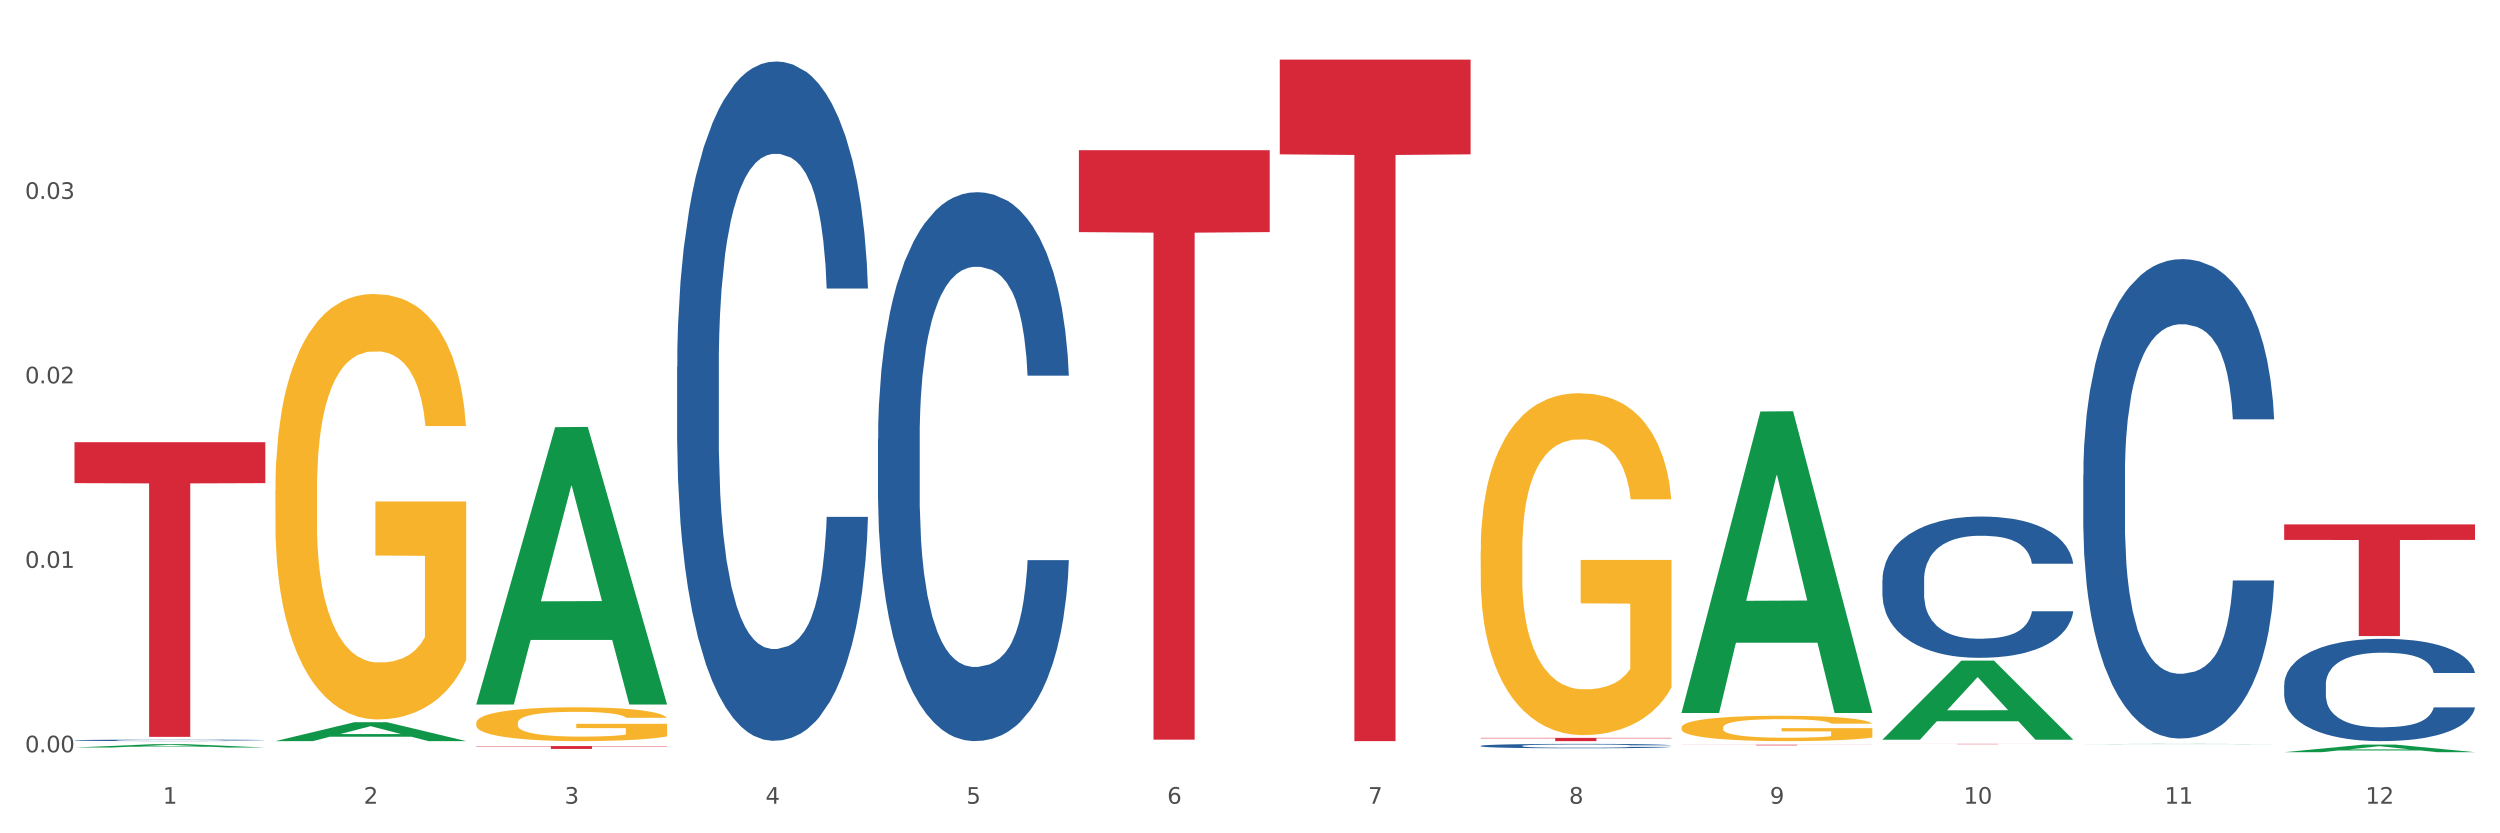 <?xml version="1.0" encoding="utf-8" standalone="no"?>
<!DOCTYPE svg PUBLIC "-//W3C//DTD SVG 1.1//EN"
  "http://www.w3.org/Graphics/SVG/1.1/DTD/svg11.dtd">
<svg xmlns:xlink="http://www.w3.org/1999/xlink" width="1080pt" height="360pt" viewBox="0 0 1080 360" xmlns="http://www.w3.org/2000/svg" version="1.1">
 <rect x="0" y="0" width="1080" height="360" fill="#333333" stroke="none"/>
 <defs>
  <style type="text/css">*{stroke-linejoin: round; stroke-linecap: butt}</style>
 </defs>
 <g id="figure_1">
  <g id="patch_1">
   <path d="M 0 360 
L 1080 360 
L 1080 0 
L 0 0 
z
" style="fill: #ffffff; stroke: #ffffff; stroke-linejoin: miter"/>
  </g>
  <g id="axes_1">
   <g id="matplotlib.axis_1">
    <g id="xtick_1">
     <g id="text_1">
      <!-- 1 -->
      <g style="fill: #4d4d4d" transform="translate(70.342 347.204) scale(0.096 -0.096)">
       <defs>
        <path id="DejaVuSans-31" d="M 794 531 
L 1825 531 
L 1825 4091 
L 703 3866 
L 703 4441 
L 1819 4666 
L 2450 4666 
L 2450 531 
L 3481 531 
L 3481 0 
L 794 0 
L 794 531 
z
" transform="scale(0.016)"/>
       </defs>
       <use xlink:href="#DejaVuSans-31"/>
      </g>
     </g>
    </g>
    <g id="xtick_2">
     <g id="text_2">
      <!-- 2 -->
      <g style="fill: #4d4d4d" transform="translate(157.122 347.204) scale(0.096 -0.096)">
       <defs>
        <path id="DejaVuSans-32" d="M 1228 531 
L 3431 531 
L 3431 0 
L 469 0 
L 469 531 
Q 828 903 1448 1529 
Q 2069 2156 2228 2338 
Q 2531 2678 2651 2914 
Q 2772 3150 2772 3378 
Q 2772 3750 2511 3984 
Q 2250 4219 1831 4219 
Q 1534 4219 1204 4116 
Q 875 4013 500 3803 
L 500 4441 
Q 881 4594 1212 4672 
Q 1544 4750 1819 4750 
Q 2544 4750 2975 4387 
Q 3406 4025 3406 3419 
Q 3406 3131 3298 2873 
Q 3191 2616 2906 2266 
Q 2828 2175 2409 1742 
Q 1991 1309 1228 531 
z
" transform="scale(0.016)"/>
       </defs>
       <use xlink:href="#DejaVuSans-32"/>
      </g>
     </g>
    </g>
    <g id="xtick_3">
     <g id="text_3">
      <!-- 3 -->
      <g style="fill: #4d4d4d" transform="translate(243.902 347.204) scale(0.096 -0.096)">
       <defs>
        <path id="DejaVuSans-33" d="M 2597 2516 
Q 3050 2419 3304 2112 
Q 3559 1806 3559 1356 
Q 3559 666 3084 287 
Q 2609 -91 1734 -91 
Q 1441 -91 1130 -33 
Q 819 25 488 141 
L 488 750 
Q 750 597 1062 519 
Q 1375 441 1716 441 
Q 2309 441 2620 675 
Q 2931 909 2931 1356 
Q 2931 1769 2642 2001 
Q 2353 2234 1838 2234 
L 1294 2234 
L 1294 2753 
L 1863 2753 
Q 2328 2753 2575 2939 
Q 2822 3125 2822 3475 
Q 2822 3834 2567 4026 
Q 2313 4219 1838 4219 
Q 1578 4219 1281 4162 
Q 984 4106 628 3988 
L 628 4550 
Q 988 4650 1302 4700 
Q 1616 4750 1894 4750 
Q 2613 4750 3031 4423 
Q 3450 4097 3450 3541 
Q 3450 3153 3228 2886 
Q 3006 2619 2597 2516 
z
" transform="scale(0.016)"/>
       </defs>
       <use xlink:href="#DejaVuSans-33"/>
      </g>
     </g>
    </g>
    <g id="xtick_4">
     <g id="text_4">
      <!-- 4 -->
      <g style="fill: #4d4d4d" transform="translate(330.683 347.204) scale(0.096 -0.096)">
       <defs>
        <path id="DejaVuSans-34" d="M 2419 4116 
L 825 1625 
L 2419 1625 
L 2419 4116 
z
M 2253 4666 
L 3047 4666 
L 3047 1625 
L 3713 1625 
L 3713 1100 
L 3047 1100 
L 3047 0 
L 2419 0 
L 2419 1100 
L 313 1100 
L 313 1709 
L 2253 4666 
z
" transform="scale(0.016)"/>
       </defs>
       <use xlink:href="#DejaVuSans-34"/>
      </g>
     </g>
    </g>
    <g id="xtick_5">
     <g id="text_5">
      <!-- 5 -->
      <g style="fill: #4d4d4d" transform="translate(417.463 347.204) scale(0.096 -0.096)">
       <defs>
        <path id="DejaVuSans-35" d="M 691 4666 
L 3169 4666 
L 3169 4134 
L 1269 4134 
L 1269 2991 
Q 1406 3038 1543 3061 
Q 1681 3084 1819 3084 
Q 2600 3084 3056 2656 
Q 3513 2228 3513 1497 
Q 3513 744 3044 326 
Q 2575 -91 1722 -91 
Q 1428 -91 1123 -41 
Q 819 9 494 109 
L 494 744 
Q 775 591 1075 516 
Q 1375 441 1709 441 
Q 2250 441 2565 725 
Q 2881 1009 2881 1497 
Q 2881 1984 2565 2268 
Q 2250 2553 1709 2553 
Q 1456 2553 1204 2497 
Q 953 2441 691 2322 
L 691 4666 
z
" transform="scale(0.016)"/>
       </defs>
       <use xlink:href="#DejaVuSans-35"/>
      </g>
     </g>
    </g>
    <g id="xtick_6">
     <g id="text_6">
      <!-- 6 -->
      <g style="fill: #4d4d4d" transform="translate(504.243 347.204) scale(0.096 -0.096)">
       <defs>
        <path id="DejaVuSans-36" d="M 2113 2584 
Q 1688 2584 1439 2293 
Q 1191 2003 1191 1497 
Q 1191 994 1439 701 
Q 1688 409 2113 409 
Q 2538 409 2786 701 
Q 3034 994 3034 1497 
Q 3034 2003 2786 2293 
Q 2538 2584 2113 2584 
z
M 3366 4563 
L 3366 3988 
Q 3128 4100 2886 4159 
Q 2644 4219 2406 4219 
Q 1781 4219 1451 3797 
Q 1122 3375 1075 2522 
Q 1259 2794 1537 2939 
Q 1816 3084 2150 3084 
Q 2853 3084 3261 2657 
Q 3669 2231 3669 1497 
Q 3669 778 3244 343 
Q 2819 -91 2113 -91 
Q 1303 -91 875 529 
Q 447 1150 447 2328 
Q 447 3434 972 4092 
Q 1497 4750 2381 4750 
Q 2619 4750 2861 4703 
Q 3103 4656 3366 4563 
z
" transform="scale(0.016)"/>
       </defs>
       <use xlink:href="#DejaVuSans-36"/>
      </g>
     </g>
    </g>
    <g id="xtick_7">
     <g id="text_7">
      <!-- 7 -->
      <g style="fill: #4d4d4d" transform="translate(591.024 347.204) scale(0.096 -0.096)">
       <defs>
        <path id="DejaVuSans-37" d="M 525 4666 
L 3525 4666 
L 3525 4397 
L 1831 0 
L 1172 0 
L 2766 4134 
L 525 4134 
L 525 4666 
z
" transform="scale(0.016)"/>
       </defs>
       <use xlink:href="#DejaVuSans-37"/>
      </g>
     </g>
    </g>
    <g id="xtick_8">
     <g id="text_8">
      <!-- 8 -->
      <g style="fill: #4d4d4d" transform="translate(677.804 347.204) scale(0.096 -0.096)">
       <defs>
        <path id="DejaVuSans-38" d="M 2034 2216 
Q 1584 2216 1326 1975 
Q 1069 1734 1069 1313 
Q 1069 891 1326 650 
Q 1584 409 2034 409 
Q 2484 409 2743 651 
Q 3003 894 3003 1313 
Q 3003 1734 2745 1975 
Q 2488 2216 2034 2216 
z
M 1403 2484 
Q 997 2584 770 2862 
Q 544 3141 544 3541 
Q 544 4100 942 4425 
Q 1341 4750 2034 4750 
Q 2731 4750 3128 4425 
Q 3525 4100 3525 3541 
Q 3525 3141 3298 2862 
Q 3072 2584 2669 2484 
Q 3125 2378 3379 2068 
Q 3634 1759 3634 1313 
Q 3634 634 3220 271 
Q 2806 -91 2034 -91 
Q 1263 -91 848 271 
Q 434 634 434 1313 
Q 434 1759 690 2068 
Q 947 2378 1403 2484 
z
M 1172 3481 
Q 1172 3119 1398 2916 
Q 1625 2713 2034 2713 
Q 2441 2713 2670 2916 
Q 2900 3119 2900 3481 
Q 2900 3844 2670 4047 
Q 2441 4250 2034 4250 
Q 1625 4250 1398 4047 
Q 1172 3844 1172 3481 
z
" transform="scale(0.016)"/>
       </defs>
       <use xlink:href="#DejaVuSans-38"/>
      </g>
     </g>
    </g>
    <g id="xtick_9">
     <g id="text_9">
      <!-- 9 -->
      <g style="fill: #4d4d4d" transform="translate(764.584 347.204) scale(0.096 -0.096)">
       <defs>
        <path id="DejaVuSans-39" d="M 703 97 
L 703 672 
Q 941 559 1184 500 
Q 1428 441 1663 441 
Q 2288 441 2617 861 
Q 2947 1281 2994 2138 
Q 2813 1869 2534 1725 
Q 2256 1581 1919 1581 
Q 1219 1581 811 2004 
Q 403 2428 403 3163 
Q 403 3881 828 4315 
Q 1253 4750 1959 4750 
Q 2769 4750 3195 4129 
Q 3622 3509 3622 2328 
Q 3622 1225 3098 567 
Q 2575 -91 1691 -91 
Q 1453 -91 1209 -44 
Q 966 3 703 97 
z
M 1959 2075 
Q 2384 2075 2632 2365 
Q 2881 2656 2881 3163 
Q 2881 3666 2632 3958 
Q 2384 4250 1959 4250 
Q 1534 4250 1286 3958 
Q 1038 3666 1038 3163 
Q 1038 2656 1286 2365 
Q 1534 2075 1959 2075 
z
" transform="scale(0.016)"/>
       </defs>
       <use xlink:href="#DejaVuSans-39"/>
      </g>
     </g>
    </g>
    <g id="xtick_10">
     <g id="text_10">
      <!-- 10 -->
      <g style="fill: #4d4d4d" transform="translate(848.311 347.204) scale(0.096 -0.096)">
       <defs>
        <path id="DejaVuSans-30" d="M 2034 4250 
Q 1547 4250 1301 3770 
Q 1056 3291 1056 2328 
Q 1056 1369 1301 889 
Q 1547 409 2034 409 
Q 2525 409 2770 889 
Q 3016 1369 3016 2328 
Q 3016 3291 2770 3770 
Q 2525 4250 2034 4250 
z
M 2034 4750 
Q 2819 4750 3233 4129 
Q 3647 3509 3647 2328 
Q 3647 1150 3233 529 
Q 2819 -91 2034 -91 
Q 1250 -91 836 529 
Q 422 1150 422 2328 
Q 422 3509 836 4129 
Q 1250 4750 2034 4750 
z
" transform="scale(0.016)"/>
       </defs>
       <use xlink:href="#DejaVuSans-31"/>
       <use xlink:href="#DejaVuSans-30" transform="translate(63.623 0)"/>
      </g>
     </g>
    </g>
    <g id="xtick_11">
     <g id="text_11">
      <!-- 11 -->
      <g style="fill: #4d4d4d" transform="translate(935.091 347.204) scale(0.096 -0.096)">
       <use xlink:href="#DejaVuSans-31"/>
       <use xlink:href="#DejaVuSans-31" transform="translate(63.623 0)"/>
      </g>
     </g>
    </g>
    <g id="xtick_12">
     <g id="text_12">
      <!-- 12 -->
      <g style="fill: #4d4d4d" transform="translate(1021.871 347.204) scale(0.096 -0.096)">
       <use xlink:href="#DejaVuSans-31"/>
       <use xlink:href="#DejaVuSans-32" transform="translate(63.623 0)"/>
      </g>
     </g>
    </g>
    <g id="xtick_13"/>
    <g id="xtick_14"/>
    <g id="xtick_15"/>
    <g id="xtick_16"/>
    <g id="xtick_17"/>
    <g id="xtick_18"/>
    <g id="xtick_19"/>
    <g id="xtick_20"/>
    <g id="xtick_21"/>
    <g id="xtick_22"/>
    <g id="xtick_23"/>
   </g>
   <g id="matplotlib.axis_2">
    <g id="ytick_1">
     <g id="text_13">
      <!-- 0.00 -->
      <g style="fill: #4d4d4d" transform="translate(10.8 324.999) scale(0.096 -0.096)">
       <defs>
        <path id="DejaVuSans-2e" d="M 684 794 
L 1344 794 
L 1344 0 
L 684 0 
L 684 794 
z
" transform="scale(0.016)"/>
       </defs>
       <use xlink:href="#DejaVuSans-30"/>
       <use xlink:href="#DejaVuSans-2e" transform="translate(63.623 0)"/>
       <use xlink:href="#DejaVuSans-30" transform="translate(95.41 0)"/>
       <use xlink:href="#DejaVuSans-30" transform="translate(159.033 0)"/>
      </g>
     </g>
    </g>
    <g id="ytick_2">
     <g id="text_14">
      <!-- 0.01 -->
      <g style="fill: #4d4d4d" transform="translate(10.8 245.306) scale(0.096 -0.096)">
       <use xlink:href="#DejaVuSans-30"/>
       <use xlink:href="#DejaVuSans-2e" transform="translate(63.623 0)"/>
       <use xlink:href="#DejaVuSans-30" transform="translate(95.41 0)"/>
       <use xlink:href="#DejaVuSans-31" transform="translate(159.033 0)"/>
      </g>
     </g>
    </g>
    <g id="ytick_3">
     <g id="text_15">
      <!-- 0.02 -->
      <g style="fill: #4d4d4d" transform="translate(10.8 165.613) scale(0.096 -0.096)">
       <use xlink:href="#DejaVuSans-30"/>
       <use xlink:href="#DejaVuSans-2e" transform="translate(63.623 0)"/>
       <use xlink:href="#DejaVuSans-30" transform="translate(95.41 0)"/>
       <use xlink:href="#DejaVuSans-32" transform="translate(159.033 0)"/>
      </g>
     </g>
    </g>
    <g id="ytick_4">
     <g id="text_16">
      <!-- 0.03 -->
      <g style="fill: #4d4d4d" transform="translate(10.8 85.921) scale(0.096 -0.096)">
       <use xlink:href="#DejaVuSans-30"/>
       <use xlink:href="#DejaVuSans-2e" transform="translate(63.623 0)"/>
       <use xlink:href="#DejaVuSans-30" transform="translate(95.41 0)"/>
       <use xlink:href="#DejaVuSans-33" transform="translate(159.033 0)"/>
      </g>
     </g>
    </g>
    <g id="ytick_5"/>
    <g id="ytick_6"/>
    <g id="ytick_7"/>
    <g id="ytick_8"/>
   </g>
   <g id="PolyCollection_1">
    <path d="M 32.175 322.931 
L 32.26 322.929 
L 66.256 321.473 
L 80.365 321.471 
L 114.616 322.933 
L 98.298 322.933 
L 90.904 322.593 
L 55.803 322.593 
L 55.548 322.598 
L 48.408 322.933 
L 32.175 322.933 
L 32.175 322.931 
L 60.222 322.39 
L 86.484 322.388 
L 73.481 321.783 
L 73.311 321.78 
L 73.141 321.784 
L 60.137 322.388 
L 60.222 322.39 
L 32.175 322.931 
z
" clip-path="url(#p437c339897)" style="fill: #109648"/>
    <path d="M 466.077 64.877 
L 548.518 64.877 
L 548.518 100.268 
L 516.088 100.508 
L 516.088 319.55 
L 498.311 319.55 
L 498.311 100.508 
L 466.077 100.268 
L 466.077 65.117 
L 466.077 64.877 
z
" clip-path="url(#p437c339897)" style="fill: #d62839"/>
    <path d="M 552.857 25.759 
L 635.298 25.759 
L 635.298 66.673 
L 602.869 66.949 
L 602.869 320.169 
L 585.091 320.169 
L 585.091 66.949 
L 552.857 66.673 
L 552.857 26.036 
L 552.857 25.759 
z
" clip-path="url(#p437c339897)" style="fill: #d62839"/>
    <path d="M 639.637 318.753 
L 722.079 318.753 
L 722.079 318.949 
L 689.649 318.951 
L 689.649 320.169 
L 671.872 320.169 
L 671.872 318.951 
L 639.637 318.949 
L 639.637 318.754 
L 639.637 318.753 
z
" clip-path="url(#p437c339897)" style="fill: #d62839"/>
    <path d="M 726.418 321.723 
L 808.859 321.723 
L 808.859 321.761 
L 776.429 321.761 
L 776.429 321.997 
L 758.652 321.997 
L 758.652 321.761 
L 726.418 321.761 
L 726.418 321.723 
L 726.418 321.723 
z
" clip-path="url(#p437c339897)" style="fill: #d62839"/>
    <path d="M 813.198 321.351 
L 895.639 321.351 
L 895.639 321.371 
L 863.21 321.371 
L 863.21 321.495 
L 845.432 321.495 
L 845.432 321.371 
L 813.198 321.371 
L 813.198 321.352 
L 813.198 321.351 
z
" clip-path="url(#p437c339897)" style="fill: #d62839"/>
    <path d="M 986.759 226.53 
L 1069.2 226.53 
L 1069.2 233.236 
L 1036.77 233.281 
L 1036.77 274.78 
L 1018.993 274.78 
L 1018.993 233.281 
L 986.759 233.236 
L 986.759 226.576 
L 986.759 226.53 
z
" clip-path="url(#p437c339897)" style="fill: #d62839"/>
    <path d="M 32.175 319.811 
L 32.272 319.81 
L 32.272 319.794 
L 32.565 319.771 
L 33.637 319.729 
L 35.001 319.698 
L 37.34 319.661 
L 38.607 319.646 
L 40.263 319.628 
L 43.674 319.6 
L 47.572 319.577 
L 50.3 319.564 
L 52.347 319.555 
L 56.927 319.54 
L 59.558 319.534 
L 62.287 319.529 
L 64.625 319.525 
L 68.523 319.521 
L 71.642 319.519 
L 75.247 319.518 
L 78.268 319.519 
L 82.263 319.521 
L 88.11 319.529 
L 90.352 319.533 
L 93.373 319.54 
L 96.491 319.549 
L 99.025 319.559 
L 101.948 319.573 
L 104.969 319.59 
L 107.892 319.613 
L 109.939 319.634 
L 111.595 319.656 
L 113.057 319.682 
L 114.129 319.712 
L 114.616 319.736 
L 96.783 319.736 
L 96.296 319.714 
L 95.322 319.69 
L 94.347 319.674 
L 93.275 319.661 
L 91.619 319.646 
L 90.157 319.637 
L 87.721 319.625 
L 85.479 319.618 
L 83.628 319.614 
L 81.386 319.611 
L 76.611 319.607 
L 73.201 319.607 
L 71.057 319.608 
L 68.426 319.611 
L 66.184 319.615 
L 63.553 319.622 
L 61.507 319.63 
L 59.461 319.64 
L 58.291 319.647 
L 56.537 319.66 
L 55.368 319.671 
L 53.809 319.69 
L 52.932 319.703 
L 51.372 319.736 
L 50.69 319.761 
L 50.398 319.779 
L 50.203 319.798 
L 50.203 319.89 
L 50.788 319.932 
L 51.275 319.95 
L 52.054 319.97 
L 53.516 319.996 
L 55.66 320.022 
L 57.901 320.04 
L 59.753 320.051 
L 61.507 320.06 
L 63.261 320.066 
L 65.405 320.072 
L 67.159 320.076 
L 69.79 320.079 
L 72.908 320.081 
L 75.345 320.081 
L 80.314 320.078 
L 82.556 320.075 
L 84.7 320.071 
L 87.038 320.064 
L 88.89 320.057 
L 89.962 320.052 
L 91.716 320.041 
L 93.08 320.029 
L 94.25 320.015 
L 95.029 320.003 
L 95.906 319.985 
L 96.588 319.965 
L 96.783 319.955 
L 114.616 319.955 
L 114.227 319.976 
L 113.544 319.997 
L 112.18 320.025 
L 111.108 320.041 
L 109.452 320.06 
L 107.697 320.077 
L 105.261 320.095 
L 103.02 320.109 
L 100.681 320.121 
L 98.148 320.132 
L 93.567 320.146 
L 91.911 320.151 
L 88.403 320.158 
L 85.674 320.162 
L 81.679 320.166 
L 77.586 320.168 
L 73.298 320.169 
L 69.498 320.168 
L 65.307 320.164 
L 62.676 320.161 
L 59.753 320.155 
L 56.342 320.147 
L 53.126 320.137 
L 50.105 320.125 
L 47.279 320.111 
L 44.648 320.096 
L 41.238 320.07 
L 38.704 320.045 
L 36.853 320.022 
L 35.586 320.003 
L 34.319 319.978 
L 33.637 319.96 
L 32.565 319.919 
L 32.175 319.88 
L 32.175 319.811 
z
" clip-path="url(#p437c339897)" style="fill: #255c99"/>
    <path d="M 292.516 158.426 
L 292.613 158.158 
L 292.613 150.654 
L 292.906 140.469 
L 293.978 121.708 
L 295.342 107.503 
L 297.681 90.886 
L 298.948 83.918 
L 300.604 76.145 
L 304.015 63.549 
L 307.913 52.828 
L 310.641 46.932 
L 312.688 43.18 
L 317.268 36.479 
L 319.899 33.531 
L 322.628 31.119 
L 324.966 29.511 
L 328.864 27.635 
L 331.983 26.831 
L 335.588 26.563 
L 338.609 26.831 
L 342.604 27.903 
L 348.451 31.119 
L 350.693 32.995 
L 353.714 36.211 
L 356.832 40.499 
L 359.366 44.788 
L 362.289 50.952 
L 365.31 58.992 
L 368.233 69.177 
L 370.28 78.558 
L 371.936 88.474 
L 373.398 100.535 
L 374.47 113.668 
L 374.957 124.656 
L 357.124 124.656 
L 356.637 114.74 
L 355.663 104.019 
L 354.688 96.783 
L 353.616 90.886 
L 351.96 84.186 
L 350.498 79.898 
L 348.062 74.805 
L 345.82 71.589 
L 343.969 69.713 
L 341.727 68.105 
L 336.952 66.497 
L 333.542 66.497 
L 331.398 67.033 
L 328.767 68.373 
L 326.525 70.249 
L 323.894 73.465 
L 321.848 76.95 
L 319.802 81.506 
L 318.632 84.722 
L 316.878 90.618 
L 315.709 95.443 
L 314.15 103.751 
L 313.273 109.648 
L 311.713 124.924 
L 311.031 136.181 
L 310.739 143.954 
L 310.544 152.53 
L 310.544 194.341 
L 311.129 213.102 
L 311.616 221.142 
L 312.395 230.255 
L 313.857 242.047 
L 316.001 253.572 
L 318.242 261.881 
L 320.094 266.973 
L 321.848 270.725 
L 323.602 273.673 
L 325.746 276.354 
L 327.5 277.962 
L 330.131 279.57 
L 333.249 280.374 
L 335.686 280.374 
L 340.655 279.034 
L 342.897 277.694 
L 345.041 275.818 
L 347.379 272.869 
L 349.231 269.653 
L 350.303 267.241 
L 352.057 262.149 
L 353.421 256.788 
L 354.591 250.624 
L 355.37 245.264 
L 356.247 237.223 
L 356.929 228.111 
L 357.124 223.286 
L 374.957 223.286 
L 374.568 232.935 
L 373.885 242.315 
L 372.521 254.912 
L 371.449 262.149 
L 369.793 270.993 
L 368.038 278.498 
L 365.602 286.806 
L 363.361 292.971 
L 361.022 298.331 
L 358.489 303.155 
L 353.908 309.856 
L 352.252 311.732 
L 348.744 314.948 
L 346.015 316.824 
L 342.02 318.7 
L 337.927 319.772 
L 333.639 320.04 
L 329.839 319.504 
L 325.648 317.896 
L 323.017 316.288 
L 320.094 313.876 
L 316.683 310.124 
L 313.467 305.567 
L 310.447 300.207 
L 307.621 294.043 
L 304.989 287.074 
L 301.579 275.549 
L 299.045 264.293 
L 297.194 253.84 
L 295.927 244.996 
L 294.66 233.739 
L 293.978 225.967 
L 292.906 207.205 
L 292.516 189.784 
L 292.516 158.426 
z
" clip-path="url(#p437c339897)" style="fill: #255c99"/>
    <path d="M 726.418 314.274 
L 726.515 314.264 
L 726.515 313.903 
L 726.71 313.593 
L 727.683 312.843 
L 729.143 312.222 
L 730.214 311.892 
L 731.284 311.621 
L 732.55 311.351 
L 734.107 311.071 
L 736.93 310.661 
L 738.682 310.45 
L 740.823 310.23 
L 744.716 309.91 
L 747.539 309.73 
L 750.459 309.58 
L 755.228 309.399 
L 758.343 309.319 
L 761.652 309.259 
L 765.643 309.219 
L 768.66 309.209 
L 775.279 309.239 
L 780.924 309.329 
L 783.65 309.399 
L 787.154 309.52 
L 789.003 309.6 
L 792.02 309.76 
L 795.135 309.97 
L 797.276 310.15 
L 800.488 310.49 
L 802.922 310.831 
L 805.16 311.251 
L 806.328 311.541 
L 807.204 311.812 
L 807.983 312.122 
L 808.762 312.612 
L 791.242 312.612 
L 790.56 312.262 
L 789.49 311.932 
L 787.932 311.611 
L 786.57 311.411 
L 784.234 311.161 
L 782.092 311.001 
L 779.854 310.881 
L 777.128 310.781 
L 774.987 310.731 
L 771.97 310.691 
L 766.032 310.701 
L 762.042 310.781 
L 759.316 310.881 
L 757.564 310.971 
L 756.007 311.071 
L 754.255 311.211 
L 752.211 311.421 
L 750.751 311.611 
L 749.291 311.852 
L 748.123 312.092 
L 747.052 312.372 
L 746.176 312.672 
L 745.495 312.983 
L 744.911 313.363 
L 744.424 313.994 
L 744.424 315.365 
L 744.619 315.675 
L 745.106 316.085 
L 745.69 316.396 
L 746.663 316.766 
L 747.539 317.016 
L 749.194 317.377 
L 751.043 317.677 
L 752.503 317.867 
L 753.963 318.027 
L 756.494 318.247 
L 759.316 318.427 
L 761.75 318.538 
L 765.059 318.638 
L 767.298 318.678 
L 769.244 318.698 
L 774.014 318.698 
L 777.42 318.668 
L 781.216 318.598 
L 784.136 318.508 
L 786.57 318.397 
L 789.295 318.217 
L 791.047 318.047 
L 791.047 315.955 
L 769.634 315.945 
L 769.634 314.554 
L 808.859 314.554 
L 808.859 318.638 
L 807.204 318.848 
L 805.355 319.038 
L 803.408 319.208 
L 800.488 319.418 
L 796.984 319.619 
L 793.87 319.759 
L 790.56 319.879 
L 786.667 319.989 
L 781.606 320.089 
L 778.491 320.129 
L 774.598 320.159 
L 770.023 320.169 
L 766.032 320.149 
L 762.139 320.099 
L 758.051 320.009 
L 754.06 319.879 
L 751.043 319.749 
L 748.026 319.588 
L 744.814 319.378 
L 742.283 319.178 
L 740.336 318.998 
L 738.195 318.768 
L 735.859 318.468 
L 734.107 318.197 
L 732.55 317.917 
L 730.895 317.557 
L 729.727 317.246 
L 728.559 316.856 
L 727.878 316.566 
L 727.099 316.115 
L 726.515 315.485 
L 726.418 314.274 
z
" clip-path="url(#p437c339897)" style="fill: #f7b32b"/>
    <path d="M 639.637 238.116 
L 639.735 237.981 
L 639.735 233.124 
L 639.929 228.943 
L 640.903 218.825 
L 642.363 210.462 
L 643.433 206.01 
L 644.504 202.368 
L 645.769 198.726 
L 647.327 194.949 
L 650.149 189.418 
L 651.901 186.585 
L 654.043 183.617 
L 657.936 179.3 
L 660.759 176.872 
L 663.679 174.849 
L 668.448 172.421 
L 671.563 171.341 
L 674.872 170.532 
L 678.863 169.993 
L 681.88 169.858 
L 688.499 170.262 
L 694.144 171.476 
L 696.869 172.421 
L 700.373 174.039 
L 702.223 175.119 
L 705.24 177.277 
L 708.355 180.11 
L 710.496 182.538 
L 713.708 187.124 
L 716.141 191.711 
L 718.38 197.377 
L 719.548 201.289 
L 720.424 204.931 
L 721.203 209.113 
L 721.981 215.723 
L 704.461 215.723 
L 703.78 211.001 
L 702.709 206.55 
L 701.152 202.233 
L 699.789 199.535 
L 697.453 196.163 
L 695.312 194.004 
L 693.073 192.385 
L 690.348 191.037 
L 688.207 190.362 
L 685.189 189.822 
L 679.252 189.957 
L 675.261 191.037 
L 672.536 192.385 
L 670.784 193.6 
L 669.227 194.949 
L 667.475 196.837 
L 665.431 199.67 
L 663.971 202.233 
L 662.511 205.471 
L 661.343 208.708 
L 660.272 212.485 
L 659.396 216.532 
L 658.715 220.714 
L 658.131 225.84 
L 657.644 234.339 
L 657.644 252.819 
L 657.839 257.001 
L 658.325 262.532 
L 658.909 266.714 
L 659.883 271.705 
L 660.759 275.078 
L 662.413 279.934 
L 664.263 283.981 
L 665.723 286.544 
L 667.183 288.702 
L 669.713 291.67 
L 672.536 294.098 
L 674.969 295.582 
L 678.279 296.931 
L 680.517 297.47 
L 682.464 297.74 
L 687.233 297.74 
L 690.64 297.336 
L 694.436 296.391 
L 697.356 295.177 
L 699.789 293.693 
L 702.515 291.265 
L 704.267 288.972 
L 704.267 260.778 
L 682.853 260.644 
L 682.853 241.893 
L 722.079 241.893 
L 722.079 296.931 
L 720.424 299.764 
L 718.575 302.327 
L 716.628 304.62 
L 713.708 307.453 
L 710.204 310.151 
L 707.089 312.039 
L 703.78 313.658 
L 699.887 315.142 
L 694.825 316.491 
L 691.711 317.031 
L 687.817 317.435 
L 683.243 317.57 
L 679.252 317.3 
L 675.359 316.626 
L 671.271 315.412 
L 667.28 313.658 
L 664.263 311.905 
L 661.245 309.746 
L 658.033 306.913 
L 655.503 304.215 
L 653.556 301.787 
L 651.415 298.685 
L 649.079 294.638 
L 647.327 290.995 
L 645.769 287.218 
L 644.115 282.362 
L 642.947 278.18 
L 641.779 272.919 
L 641.097 269.007 
L 640.319 262.937 
L 639.735 254.438 
L 639.637 238.116 
z
" clip-path="url(#p437c339897)" style="fill: #f7b32b"/>
    <path d="M 205.736 312.306 
L 205.833 312.293 
L 205.833 311.812 
L 206.028 311.398 
L 207.001 310.397 
L 208.461 309.569 
L 209.532 309.129 
L 210.602 308.768 
L 211.868 308.408 
L 213.425 308.034 
L 216.248 307.487 
L 218 307.206 
L 220.141 306.913 
L 224.034 306.486 
L 226.857 306.245 
L 229.777 306.045 
L 234.546 305.805 
L 237.661 305.698 
L 240.97 305.618 
L 244.961 305.564 
L 247.978 305.551 
L 254.597 305.591 
L 260.242 305.711 
L 262.968 305.805 
L 266.472 305.965 
L 268.321 306.072 
L 271.338 306.285 
L 274.453 306.566 
L 276.594 306.806 
L 279.806 307.26 
L 282.24 307.714 
L 284.478 308.274 
L 285.646 308.662 
L 286.522 309.022 
L 287.301 309.436 
L 288.08 310.09 
L 270.56 310.09 
L 269.878 309.623 
L 268.808 309.182 
L 267.25 308.755 
L 265.888 308.488 
L 263.552 308.154 
L 261.41 307.941 
L 259.172 307.78 
L 256.446 307.647 
L 254.305 307.58 
L 251.288 307.527 
L 245.35 307.54 
L 241.36 307.647 
L 238.634 307.78 
L 236.882 307.901 
L 235.325 308.034 
L 233.573 308.221 
L 231.529 308.501 
L 230.069 308.755 
L 228.609 309.075 
L 227.441 309.396 
L 226.37 309.77 
L 225.494 310.17 
L 224.813 310.584 
L 224.229 311.091 
L 223.742 311.932 
L 223.742 313.761 
L 223.937 314.175 
L 224.424 314.722 
L 225.008 315.136 
L 225.981 315.63 
L 226.857 315.964 
L 228.512 316.444 
L 230.361 316.845 
L 231.821 317.099 
L 233.281 317.312 
L 235.812 317.606 
L 238.634 317.846 
L 241.068 317.993 
L 244.377 318.126 
L 246.616 318.18 
L 248.562 318.207 
L 253.332 318.207 
L 256.738 318.167 
L 260.534 318.073 
L 263.454 317.953 
L 265.888 317.806 
L 268.613 317.566 
L 270.365 317.339 
L 270.365 314.549 
L 248.952 314.535 
L 248.952 312.68 
L 288.177 312.68 
L 288.177 318.126 
L 286.522 318.407 
L 284.673 318.66 
L 282.726 318.887 
L 279.806 319.168 
L 276.302 319.435 
L 273.188 319.622 
L 269.878 319.782 
L 265.985 319.929 
L 260.924 320.062 
L 257.809 320.116 
L 253.916 320.156 
L 249.341 320.169 
L 245.35 320.142 
L 241.457 320.076 
L 237.369 319.955 
L 233.378 319.782 
L 230.361 319.608 
L 227.344 319.395 
L 224.132 319.114 
L 221.601 318.847 
L 219.654 318.607 
L 217.513 318.3 
L 215.177 317.9 
L 213.425 317.539 
L 211.868 317.165 
L 210.213 316.685 
L 209.045 316.271 
L 207.877 315.75 
L 207.196 315.363 
L 206.417 314.762 
L 205.833 313.921 
L 205.736 312.306 
z
" clip-path="url(#p437c339897)" style="fill: #f7b32b"/>
    <path d="M 32.175 191.016 
L 114.616 191.016 
L 114.616 208.71 
L 82.187 208.829 
L 82.187 318.336 
L 64.409 318.336 
L 64.409 208.829 
L 32.175 208.71 
L 32.175 191.136 
L 32.175 191.016 
z
" clip-path="url(#p437c339897)" style="fill: #d62839"/>
    <path d="M 379.296 189.579 
L 379.394 189.362 
L 379.394 183.298 
L 379.686 175.069 
L 380.758 159.909 
L 382.122 148.431 
L 384.461 135.004 
L 385.728 129.373 
L 387.385 123.092 
L 390.795 112.914 
L 394.693 104.251 
L 397.422 99.487 
L 399.468 96.455 
L 404.048 91.04 
L 406.679 88.658 
L 409.408 86.709 
L 411.747 85.41 
L 415.645 83.894 
L 418.763 83.244 
L 422.369 83.027 
L 425.389 83.244 
L 429.385 84.11 
L 435.232 86.709 
L 437.473 88.225 
L 440.494 90.824 
L 443.612 94.289 
L 446.146 97.754 
L 449.069 102.735 
L 452.09 109.232 
L 455.014 117.462 
L 457.06 125.041 
L 458.717 133.055 
L 460.178 142.8 
L 461.25 153.412 
L 461.738 162.291 
L 443.905 162.291 
L 443.417 154.278 
L 442.443 145.615 
L 441.468 139.768 
L 440.396 135.004 
L 438.74 129.589 
L 437.278 126.124 
L 434.842 122.01 
L 432.601 119.411 
L 430.749 117.895 
L 428.508 116.595 
L 423.733 115.296 
L 420.322 115.296 
L 418.178 115.729 
L 415.547 116.812 
L 413.306 118.328 
L 410.675 120.927 
L 408.628 123.742 
L 406.582 127.424 
L 405.413 130.023 
L 403.658 134.787 
L 402.489 138.685 
L 400.93 145.399 
L 400.053 150.163 
L 398.494 162.508 
L 397.812 171.604 
L 397.519 177.884 
L 397.324 184.814 
L 397.324 218.599 
L 397.909 233.758 
L 398.396 240.256 
L 399.176 247.619 
L 400.638 257.148 
L 402.781 266.46 
L 405.023 273.174 
L 406.874 277.289 
L 408.628 280.321 
L 410.382 282.703 
L 412.526 284.868 
L 414.28 286.168 
L 416.911 287.467 
L 420.03 288.117 
L 422.466 288.117 
L 427.436 287.034 
L 429.677 285.951 
L 431.821 284.435 
L 434.16 282.053 
L 436.011 279.454 
L 437.083 277.505 
L 438.837 273.39 
L 440.202 269.059 
L 441.371 264.078 
L 442.151 259.747 
L 443.028 253.25 
L 443.71 245.886 
L 443.905 241.988 
L 461.738 241.988 
L 461.348 249.785 
L 460.666 257.364 
L 459.301 267.543 
L 458.23 273.39 
L 456.573 280.537 
L 454.819 286.601 
L 452.383 293.315 
L 450.141 298.296 
L 447.803 302.627 
L 445.269 306.525 
L 440.689 311.939 
L 439.032 313.455 
L 435.524 316.054 
L 432.795 317.57 
L 428.8 319.086 
L 424.707 319.952 
L 420.42 320.169 
L 416.619 319.736 
L 412.429 318.436 
L 409.798 317.137 
L 406.874 315.188 
L 403.464 312.156 
L 400.248 308.474 
L 397.227 304.143 
L 394.401 299.162 
L 391.77 293.531 
L 388.359 284.219 
L 385.825 275.123 
L 383.974 266.677 
L 382.707 259.53 
L 381.44 250.434 
L 380.758 244.154 
L 379.686 228.994 
L 379.296 214.917 
L 379.296 189.579 
z
" clip-path="url(#p437c339897)" style="fill: #255c99"/>
    <path d="M 813.198 250.57 
L 813.295 250.514 
L 813.295 248.954 
L 813.588 246.836 
L 814.66 242.934 
L 816.024 239.98 
L 818.363 236.524 
L 819.63 235.075 
L 821.286 233.458 
L 824.697 230.839 
L 828.595 228.609 
L 831.323 227.383 
L 833.37 226.603 
L 837.95 225.209 
L 840.581 224.596 
L 843.31 224.094 
L 845.648 223.76 
L 849.546 223.37 
L 852.665 223.202 
L 856.27 223.147 
L 859.291 223.202 
L 863.286 223.425 
L 869.133 224.094 
L 871.375 224.484 
L 874.396 225.153 
L 877.514 226.045 
L 880.048 226.937 
L 882.971 228.219 
L 885.992 229.891 
L 888.915 232.009 
L 890.962 233.96 
L 892.618 236.022 
L 894.08 238.531 
L 895.152 241.262 
L 895.639 243.547 
L 877.806 243.547 
L 877.319 241.485 
L 876.345 239.255 
L 875.37 237.75 
L 874.298 236.524 
L 872.642 235.13 
L 871.18 234.239 
L 868.744 233.18 
L 866.502 232.511 
L 864.651 232.121 
L 862.409 231.786 
L 857.634 231.452 
L 854.224 231.452 
L 852.08 231.563 
L 849.449 231.842 
L 847.207 232.232 
L 844.576 232.901 
L 842.53 233.626 
L 840.484 234.573 
L 839.314 235.242 
L 837.56 236.468 
L 836.391 237.472 
L 834.832 239.199 
L 833.955 240.426 
L 832.395 243.603 
L 831.713 245.944 
L 831.421 247.56 
L 831.226 249.344 
L 831.226 258.039 
L 831.811 261.941 
L 832.298 263.613 
L 833.077 265.508 
L 834.539 267.96 
L 836.683 270.357 
L 838.924 272.085 
L 840.776 273.144 
L 842.53 273.924 
L 844.284 274.538 
L 846.428 275.095 
L 848.182 275.429 
L 850.813 275.764 
L 853.931 275.931 
L 856.368 275.931 
L 861.338 275.652 
L 863.579 275.374 
L 865.723 274.983 
L 868.061 274.37 
L 869.913 273.701 
L 870.985 273.2 
L 872.739 272.141 
L 874.103 271.026 
L 875.273 269.744 
L 876.052 268.629 
L 876.929 266.957 
L 877.611 265.062 
L 877.806 264.059 
L 895.639 264.059 
L 895.25 266.065 
L 894.567 268.016 
L 893.203 270.636 
L 892.131 272.141 
L 890.475 273.98 
L 888.72 275.541 
L 886.284 277.269 
L 884.043 278.551 
L 881.704 279.666 
L 879.171 280.669 
L 874.59 282.062 
L 872.934 282.452 
L 869.426 283.121 
L 866.697 283.511 
L 862.702 283.902 
L 858.609 284.125 
L 854.321 284.18 
L 850.521 284.069 
L 846.33 283.734 
L 843.699 283.4 
L 840.776 282.898 
L 837.365 282.118 
L 834.149 281.17 
L 831.129 280.056 
L 828.303 278.774 
L 825.671 277.324 
L 822.261 274.928 
L 819.727 272.587 
L 817.876 270.413 
L 816.609 268.574 
L 815.342 266.233 
L 814.66 264.616 
L 813.588 260.714 
L 813.198 257.091 
L 813.198 250.57 
z
" clip-path="url(#p437c339897)" style="fill: #255c99"/>
    <path d="M 899.978 204.998 
L 900.076 204.809 
L 900.076 199.513 
L 900.368 192.325 
L 901.44 179.084 
L 902.804 169.06 
L 905.143 157.332 
L 906.41 152.414 
L 908.067 146.929 
L 911.477 138.039 
L 915.375 130.473 
L 918.104 126.312 
L 920.15 123.664 
L 924.73 118.935 
L 927.361 116.854 
L 930.09 115.152 
L 932.429 114.017 
L 936.327 112.693 
L 939.445 112.126 
L 943.051 111.937 
L 946.071 112.126 
L 950.067 112.882 
L 955.914 115.152 
L 958.155 116.476 
L 961.176 118.746 
L 964.294 121.772 
L 966.828 124.799 
L 969.751 129.149 
L 972.772 134.824 
L 975.696 142.011 
L 977.742 148.631 
L 979.399 155.63 
L 980.86 164.142 
L 981.932 173.41 
L 982.42 181.165 
L 964.587 181.165 
L 964.099 174.167 
L 963.125 166.601 
L 962.15 161.494 
L 961.078 157.332 
L 959.422 152.604 
L 957.96 149.577 
L 955.524 145.983 
L 953.283 143.714 
L 951.431 142.39 
L 949.19 141.255 
L 944.415 140.12 
L 941.004 140.12 
L 938.86 140.498 
L 936.229 141.444 
L 933.988 142.768 
L 931.357 145.038 
L 929.31 147.497 
L 927.264 150.712 
L 926.095 152.982 
L 924.34 157.143 
L 923.171 160.548 
L 921.612 166.411 
L 920.735 170.573 
L 919.176 181.354 
L 918.494 189.298 
L 918.201 194.784 
L 918.006 200.837 
L 918.006 230.344 
L 918.591 243.584 
L 919.078 249.259 
L 919.858 255.69 
L 921.32 264.012 
L 923.463 272.146 
L 925.705 278.009 
L 927.556 281.603 
L 929.31 284.251 
L 931.064 286.332 
L 933.208 288.223 
L 934.962 289.358 
L 937.593 290.493 
L 940.712 291.061 
L 943.148 291.061 
L 948.118 290.115 
L 950.359 289.169 
L 952.503 287.845 
L 954.842 285.764 
L 956.693 283.495 
L 957.765 281.792 
L 959.519 278.198 
L 960.884 274.415 
L 962.053 270.065 
L 962.833 266.282 
L 963.71 260.608 
L 964.392 254.177 
L 964.587 250.772 
L 982.42 250.772 
L 982.03 257.581 
L 981.348 264.201 
L 979.983 273.091 
L 978.912 278.198 
L 977.255 284.44 
L 975.501 289.737 
L 973.065 295.6 
L 970.823 299.951 
L 968.485 303.734 
L 965.951 307.138 
L 961.371 311.867 
L 959.714 313.191 
L 956.206 315.461 
L 953.477 316.785 
L 949.482 318.109 
L 945.389 318.865 
L 941.102 319.055 
L 937.301 318.676 
L 933.111 317.541 
L 930.48 316.407 
L 927.556 314.704 
L 924.146 312.056 
L 920.93 308.841 
L 917.909 305.058 
L 915.083 300.707 
L 912.452 295.789 
L 909.041 287.656 
L 906.507 279.712 
L 904.656 272.335 
L 903.389 266.093 
L 902.122 258.149 
L 901.44 252.663 
L 900.368 239.423 
L 899.978 227.128 
L 899.978 204.998 
z
" clip-path="url(#p437c339897)" style="fill: #255c99"/>
    <path d="M 986.759 295.825 
L 986.856 295.785 
L 986.856 294.655 
L 987.148 293.12 
L 988.22 290.294 
L 989.585 288.155 
L 991.923 285.652 
L 993.19 284.602 
L 994.847 283.431 
L 998.258 281.534 
L 1002.156 279.919 
L 1004.884 279.031 
L 1006.93 278.466 
L 1011.511 277.457 
L 1014.142 277.012 
L 1016.87 276.649 
L 1019.209 276.407 
L 1023.107 276.124 
L 1026.225 276.003 
L 1029.831 275.963 
L 1032.852 276.003 
L 1036.847 276.165 
L 1042.694 276.649 
L 1044.935 276.932 
L 1047.956 277.416 
L 1051.075 278.062 
L 1053.608 278.708 
L 1056.532 279.637 
L 1059.553 280.848 
L 1062.476 282.382 
L 1064.522 283.795 
L 1066.179 285.288 
L 1067.641 287.105 
L 1068.713 289.083 
L 1069.2 290.739 
L 1051.367 290.739 
L 1050.88 289.245 
L 1049.905 287.63 
L 1048.931 286.54 
L 1047.859 285.652 
L 1046.202 284.643 
L 1044.74 283.997 
L 1042.304 283.23 
L 1040.063 282.745 
L 1038.211 282.463 
L 1035.97 282.22 
L 1031.195 281.978 
L 1027.784 281.978 
L 1025.641 282.059 
L 1023.009 282.261 
L 1020.768 282.543 
L 1018.137 283.028 
L 1016.091 283.553 
L 1014.044 284.239 
L 1012.875 284.723 
L 1011.121 285.611 
L 1009.951 286.338 
L 1008.392 287.59 
L 1007.515 288.478 
L 1005.956 290.779 
L 1005.274 292.475 
L 1004.982 293.645 
L 1004.787 294.937 
L 1004.787 301.235 
L 1005.371 304.061 
L 1005.859 305.272 
L 1006.638 306.645 
L 1008.1 308.421 
L 1010.244 310.157 
L 1012.485 311.409 
L 1014.337 312.176 
L 1016.091 312.741 
L 1017.845 313.185 
L 1019.989 313.589 
L 1021.743 313.831 
L 1024.374 314.073 
L 1027.492 314.194 
L 1029.928 314.194 
L 1034.898 313.992 
L 1037.139 313.79 
L 1039.283 313.508 
L 1041.622 313.064 
L 1043.474 312.579 
L 1044.546 312.216 
L 1046.3 311.449 
L 1047.664 310.641 
L 1048.833 309.713 
L 1049.613 308.906 
L 1050.49 307.694 
L 1051.172 306.322 
L 1051.367 305.595 
L 1069.2 305.595 
L 1068.81 307.048 
L 1068.128 308.461 
L 1066.764 310.359 
L 1065.692 311.449 
L 1064.035 312.781 
L 1062.281 313.912 
L 1059.845 315.163 
L 1057.604 316.092 
L 1055.265 316.899 
L 1052.731 317.626 
L 1048.151 318.635 
L 1046.495 318.918 
L 1042.986 319.402 
L 1040.258 319.685 
L 1036.262 319.967 
L 1032.17 320.129 
L 1027.882 320.169 
L 1024.081 320.088 
L 1019.891 319.846 
L 1017.26 319.604 
L 1014.337 319.24 
L 1010.926 318.675 
L 1007.71 317.989 
L 1004.689 317.182 
L 1001.863 316.253 
L 999.232 315.203 
L 995.821 313.467 
L 993.288 311.772 
L 991.436 310.197 
L 990.169 308.865 
L 988.903 307.17 
L 988.22 305.999 
L 987.148 303.173 
L 986.759 300.549 
L 986.759 295.825 
z
" clip-path="url(#p437c339897)" style="fill: #255c99"/>
    <path d="M 118.955 211.932 
L 119.053 211.764 
L 119.053 205.72 
L 119.247 200.516 
L 120.221 187.924 
L 121.681 177.516 
L 122.751 171.976 
L 123.822 167.443 
L 125.087 162.91 
L 126.645 158.209 
L 129.467 151.326 
L 131.219 147.801 
L 133.361 144.107 
L 137.254 138.735 
L 140.077 135.713 
L 142.997 133.195 
L 147.766 130.173 
L 150.881 128.83 
L 154.19 127.823 
L 158.181 127.151 
L 161.198 126.983 
L 167.817 127.487 
L 173.462 128.998 
L 176.187 130.173 
L 179.691 132.188 
L 181.541 133.531 
L 184.558 136.217 
L 187.673 139.742 
L 189.814 142.764 
L 193.026 148.472 
L 195.459 154.18 
L 197.698 161.231 
L 198.866 166.1 
L 199.742 170.633 
L 200.521 175.837 
L 201.299 184.063 
L 183.779 184.063 
L 183.098 178.187 
L 182.027 172.647 
L 180.47 167.275 
L 179.107 163.917 
L 176.771 159.72 
L 174.63 157.034 
L 172.391 155.02 
L 169.666 153.341 
L 167.525 152.501 
L 164.507 151.83 
L 158.57 151.998 
L 154.579 153.341 
L 151.854 155.02 
L 150.102 156.531 
L 148.545 158.209 
L 146.793 160.56 
L 144.749 164.085 
L 143.289 167.275 
L 141.829 171.304 
L 140.661 175.333 
L 139.59 180.034 
L 138.714 185.07 
L 138.033 190.275 
L 137.449 196.654 
L 136.962 207.231 
L 136.962 230.231 
L 137.157 235.435 
L 137.643 242.318 
L 138.227 247.523 
L 139.201 253.734 
L 140.077 257.931 
L 141.731 263.975 
L 143.581 269.011 
L 145.041 272.201 
L 146.501 274.887 
L 149.031 278.581 
L 151.854 281.603 
L 154.287 283.449 
L 157.597 285.128 
L 159.835 285.8 
L 161.782 286.135 
L 166.551 286.135 
L 169.958 285.632 
L 173.754 284.457 
L 176.674 282.946 
L 179.107 281.099 
L 181.833 278.077 
L 183.585 275.223 
L 183.585 240.136 
L 162.171 239.968 
L 162.171 216.632 
L 201.397 216.632 
L 201.397 285.128 
L 199.742 288.654 
L 197.893 291.843 
L 195.946 294.697 
L 193.026 298.223 
L 189.522 301.581 
L 186.407 303.931 
L 183.098 305.945 
L 179.205 307.792 
L 174.143 309.471 
L 171.029 310.143 
L 167.135 310.646 
L 162.561 310.814 
L 158.57 310.478 
L 154.677 309.639 
L 150.589 308.128 
L 146.598 305.945 
L 143.581 303.763 
L 140.563 301.077 
L 137.351 297.551 
L 134.821 294.194 
L 132.874 291.172 
L 130.733 287.311 
L 128.397 282.274 
L 126.645 277.741 
L 125.087 273.041 
L 123.433 266.997 
L 122.265 261.793 
L 121.097 255.245 
L 120.415 250.377 
L 119.637 242.822 
L 119.053 232.245 
L 118.955 211.932 
z
" clip-path="url(#p437c339897)" style="fill: #f7b32b"/>
    <path d="M 986.759 324.943 
L 986.844 324.94 
L 1020.84 321.68 
L 1034.949 321.677 
L 1069.2 324.95 
L 1052.882 324.95 
L 1045.487 324.187 
L 1010.386 324.187 
L 1010.131 324.2 
L 1002.992 324.95 
L 986.759 324.95 
L 986.759 324.943 
L 1014.806 323.733 
L 1041.068 323.73 
L 1028.064 322.374 
L 1027.894 322.368 
L 1027.724 322.377 
L 1014.721 323.73 
L 1014.806 323.733 
L 986.759 324.943 
z
" clip-path="url(#p437c339897)" style="fill: #109648"/>
    <path d="M 899.978 321.454 
L 900.063 321.454 
L 934.06 321.351 
L 948.168 321.351 
L 982.42 321.454 
L 966.101 321.454 
L 958.707 321.43 
L 923.606 321.43 
L 923.351 321.431 
L 916.212 321.454 
L 899.978 321.454 
L 899.978 321.454 
L 928.025 321.416 
L 954.288 321.416 
L 941.284 321.373 
L 941.114 321.373 
L 940.944 321.373 
L 927.94 321.416 
L 928.025 321.416 
L 899.978 321.454 
z
" clip-path="url(#p437c339897)" style="fill: #109648"/>
    <path d="M 813.198 319.493 
L 813.283 319.461 
L 847.279 285.395 
L 861.388 285.363 
L 895.639 319.557 
L 879.321 319.557 
L 871.927 311.595 
L 836.826 311.595 
L 836.571 311.723 
L 829.431 319.557 
L 813.198 319.557 
L 813.198 319.493 
L 841.245 306.843 
L 867.507 306.811 
L 854.504 292.651 
L 854.334 292.587 
L 854.164 292.683 
L 841.16 306.811 
L 841.245 306.843 
L 813.198 319.493 
z
" clip-path="url(#p437c339897)" style="fill: #109648"/>
    <path d="M 726.418 307.782 
L 726.503 307.66 
L 760.499 177.765 
L 774.608 177.643 
L 808.859 308.027 
L 792.541 308.027 
L 785.146 277.665 
L 750.045 277.665 
L 749.79 278.155 
L 742.651 308.027 
L 726.418 308.027 
L 726.418 307.782 
L 754.465 259.546 
L 780.727 259.424 
L 767.723 205.433 
L 767.553 205.189 
L 767.383 205.556 
L 754.38 259.424 
L 754.465 259.546 
L 726.418 307.782 
z
" clip-path="url(#p437c339897)" style="fill: #109648"/>
    <path d="M 205.736 304.143 
L 205.821 304.031 
L 239.817 184.534 
L 253.926 184.421 
L 288.177 304.369 
L 271.859 304.369 
L 264.464 276.437 
L 229.363 276.437 
L 229.108 276.888 
L 221.969 304.369 
L 205.736 304.369 
L 205.736 304.143 
L 233.783 259.768 
L 260.045 259.656 
L 247.041 209.987 
L 246.871 209.762 
L 246.701 210.1 
L 233.698 259.656 
L 233.783 259.768 
L 205.736 304.143 
z
" clip-path="url(#p437c339897)" style="fill: #109648"/>
    <path d="M 118.955 320.154 
L 119.04 320.146 
L 153.037 312.004 
L 167.145 311.996 
L 201.397 320.169 
L 185.078 320.169 
L 177.684 318.266 
L 142.583 318.266 
L 142.328 318.297 
L 135.189 320.169 
L 118.955 320.169 
L 118.955 320.154 
L 147.002 317.13 
L 173.265 317.123 
L 160.261 313.738 
L 160.091 313.723 
L 159.921 313.746 
L 146.917 317.123 
L 147.002 317.13 
L 118.955 320.154 
z
" clip-path="url(#p437c339897)" style="fill: #109648"/>
    <path d="M 639.637 322.21 
L 639.735 322.209 
L 639.735 322.16 
L 640.027 322.093 
L 641.099 321.971 
L 642.463 321.879 
L 644.802 321.77 
L 646.069 321.725 
L 647.726 321.674 
L 651.136 321.592 
L 655.034 321.522 
L 657.763 321.484 
L 659.809 321.46 
L 664.389 321.416 
L 667.02 321.397 
L 669.749 321.381 
L 672.088 321.371 
L 675.986 321.358 
L 679.104 321.353 
L 682.71 321.351 
L 685.73 321.353 
L 689.726 321.36 
L 695.573 321.381 
L 697.814 321.393 
L 700.835 321.414 
L 703.953 321.442 
L 706.487 321.47 
L 709.41 321.51 
L 712.431 321.563 
L 715.355 321.629 
L 717.401 321.69 
L 719.058 321.755 
L 720.519 321.833 
L 721.591 321.919 
L 722.079 321.99 
L 704.246 321.99 
L 703.758 321.926 
L 702.784 321.856 
L 701.809 321.809 
L 700.737 321.77 
L 699.081 321.727 
L 697.619 321.699 
L 695.183 321.666 
L 692.942 321.645 
L 691.09 321.632 
L 688.849 321.622 
L 684.074 321.612 
L 680.663 321.612 
L 678.519 321.615 
L 675.888 321.624 
L 673.647 321.636 
L 671.016 321.657 
L 668.969 321.68 
L 666.923 321.709 
L 665.754 321.73 
L 663.999 321.769 
L 662.83 321.8 
L 661.271 321.854 
L 660.394 321.893 
L 658.835 321.992 
L 658.153 322.065 
L 657.86 322.116 
L 657.665 322.172 
L 657.665 322.444 
L 658.25 322.567 
L 658.737 322.619 
L 659.517 322.678 
L 660.979 322.755 
L 663.122 322.83 
L 665.364 322.884 
L 667.215 322.917 
L 668.969 322.942 
L 670.723 322.961 
L 672.867 322.979 
L 674.621 322.989 
L 677.252 323 
L 680.371 323.005 
L 682.807 323.005 
L 687.777 322.996 
L 690.018 322.987 
L 692.162 322.975 
L 694.501 322.956 
L 696.352 322.935 
L 697.424 322.919 
L 699.178 322.886 
L 700.543 322.851 
L 701.712 322.811 
L 702.492 322.776 
L 703.369 322.724 
L 704.051 322.664 
L 704.246 322.633 
L 722.079 322.633 
L 721.689 322.696 
L 721.007 322.757 
L 719.642 322.839 
L 718.571 322.886 
L 716.914 322.944 
L 715.16 322.993 
L 712.724 323.047 
L 710.482 323.087 
L 708.144 323.122 
L 705.61 323.153 
L 701.03 323.197 
L 699.373 323.209 
L 695.865 323.23 
L 693.136 323.242 
L 689.141 323.254 
L 685.048 323.261 
L 680.761 323.263 
L 676.96 323.26 
L 672.77 323.249 
L 670.139 323.239 
L 667.215 323.223 
L 663.805 323.199 
L 660.589 323.169 
L 657.568 323.134 
L 654.742 323.094 
L 652.111 323.048 
L 648.7 322.973 
L 646.166 322.9 
L 644.315 322.832 
L 643.048 322.774 
L 641.781 322.701 
L 641.099 322.65 
L 640.027 322.528 
L 639.637 322.415 
L 639.637 322.21 
z
" clip-path="url(#p437c339897)" style="fill: #255c99"/>
    <path d="M 205.736 322.289 
L 288.177 322.289 
L 288.177 322.463 
L 255.747 322.464 
L 255.747 323.539 
L 237.97 323.539 
L 237.97 322.464 
L 205.736 322.463 
L 205.736 322.29 
L 205.736 322.289 
z
" clip-path="url(#p437c339897)" style="fill: #d62839"/>
   </g>
  </g>
 </g>
 <defs>
  <clipPath id="p437c339897">
   <rect x="32.175" y="10.8" width="1037.025" height="329.109"/>
  </clipPath>
 </defs>
</svg>
